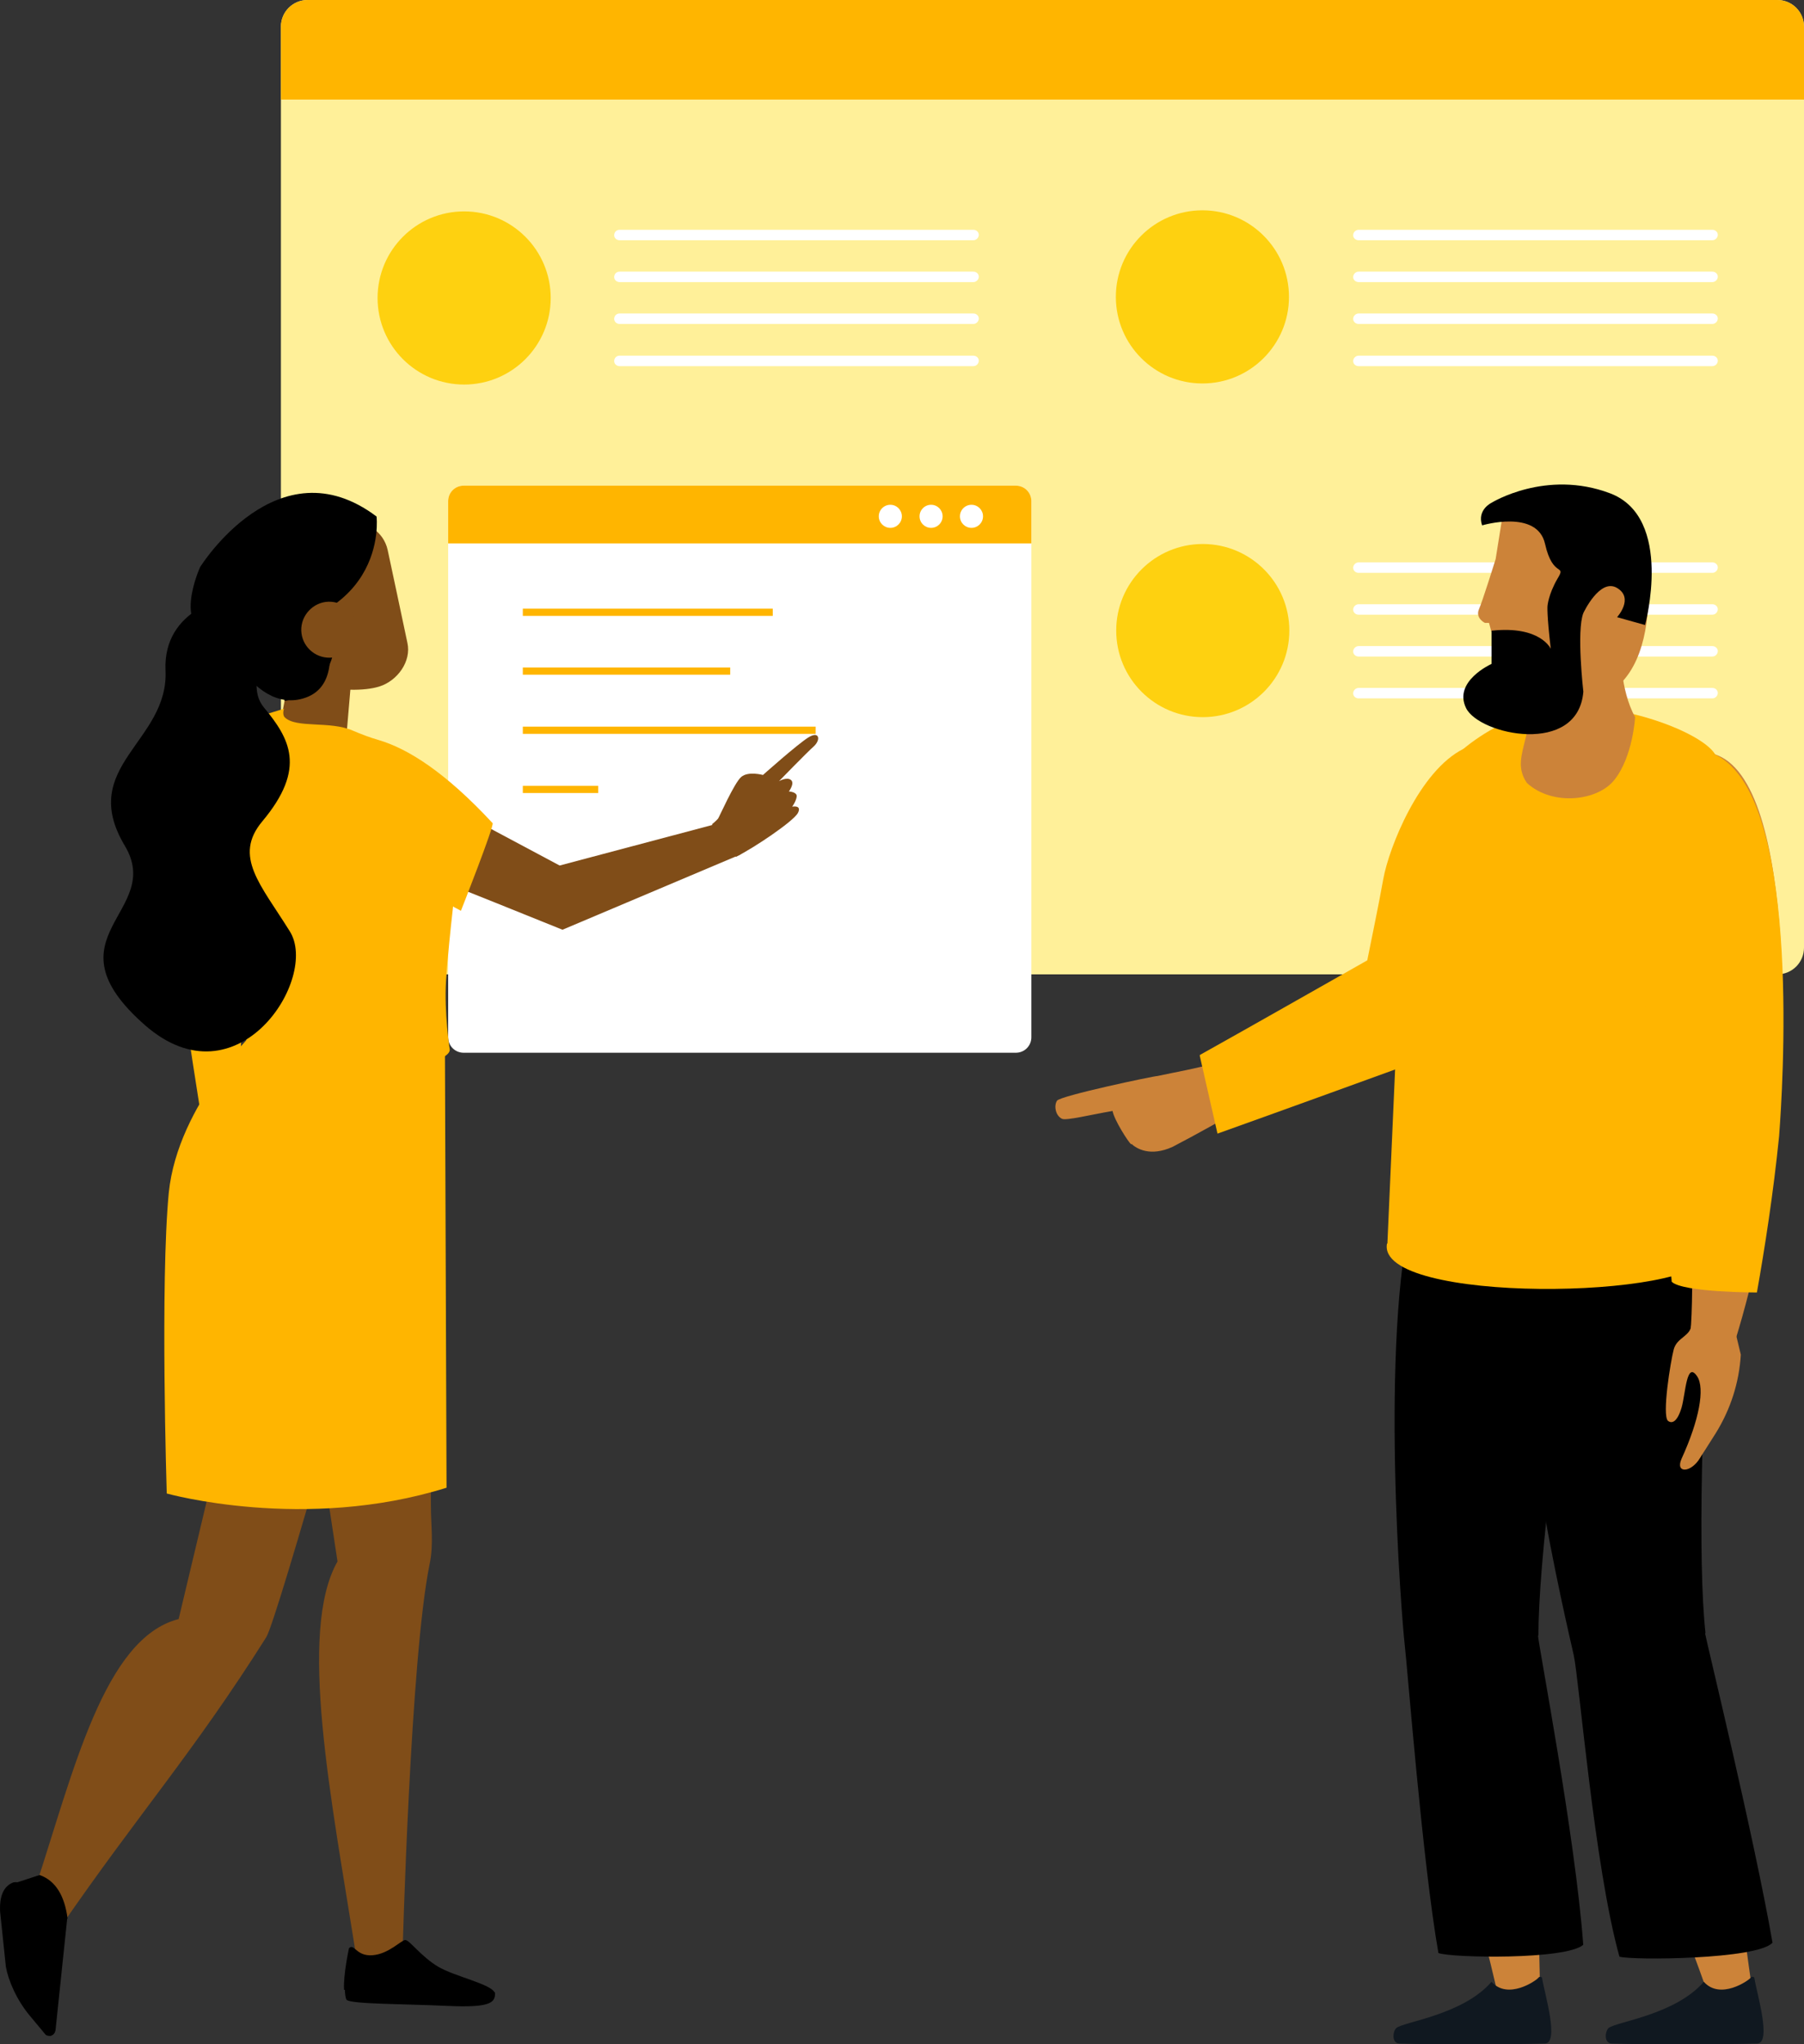 <?xml version="1.0" encoding="UTF-8"?>
<svg id="Layer_1" xmlns="http://www.w3.org/2000/svg" viewBox="0 0 500.19 566.7">
  <rect x="0" y="0" width="500.19" height="566.7" fill="#333333" stroke="none"/>
  <defs>
    <style>
      .cls-1 {
        fill: #c24627;
      }

      .cls-1, .cls-2, .cls-3, .cls-4, .cls-5 {
        fill-rule: evenodd;
      }

      .cls-2, .cls-6 {
        fill: #ffb500;
      }

      .cls-7 {
        fill: #fff099;
      }

      .cls-8 {
        fill: none;
        stroke: #ffb500;
        stroke-miterlimit: 10;
        stroke-width: 2px;
      }

      .cls-3 {
        fill: #804d18;
      }

      .cls-9 {
        fill: #101820;
      }

      .cls-10 {
        fill: #cc8339;
      }

      .cls-11 {
        fill: #fff;
      }

      .cls-12 {
        fill: #fed110;
      }

      .cls-5 {
        fill: #ffa890;
      }
    </style>
  </defs>
  <circle class="cls-11" cx="443.19" cy="14.7" r="5.5"/>
  <circle class="cls-11" cx="462.39" cy="14.7" r="5.5"/>
  <circle class="cls-11" cx="481.69" cy="14.7" r="5.5"/>
  <g>
    <path class="cls-7" d="M500.19,7.4v255.3c0,4.1-3.3,7.4-7.4,7.4H85.29c-4.1,0-7.4-3.3-7.4-7.4V7.4c0-4.1,3.3-7.4,7.4-7.4h407.5c4.1,0,7.4,3.3,7.4,7.4Z"/>
    <path class="cls-6" d="M500.19,7.4v20.2H77.89V7.4c0-4.1,3.3-7.4,7.4-7.4h407.5c4.1,0,7.4,3.3,7.4,7.4h0Z"/>
    <g>
      <path class="cls-11" d="M269.89,66.6h-98.1c-.8,0-1.5-.6-1.5-1.4s.6-1.5,1.5-1.5h98.1c.8,0,1.5.6,1.5,1.4s-.7,1.5-1.5,1.5Z"/>
      <path class="cls-11" d="M269.89,78.2h-98.1c-.8,0-1.5-.6-1.5-1.4s.6-1.5,1.5-1.5h98.1c.8,0,1.5.6,1.5,1.4s-.7,1.5-1.5,1.5Z"/>
      <path class="cls-11" d="M269.89,89.8h-98.1c-.8,0-1.5-.6-1.5-1.4s.6-1.5,1.5-1.5h98.1c.8,0,1.5.6,1.5,1.4s-.7,1.5-1.5,1.5Z"/>
      <path class="cls-11" d="M269.89,101.5h-98.1c-.8,0-1.5-.6-1.5-1.4s.6-1.5,1.5-1.5h98.1c.8,0,1.5.6,1.5,1.4s-.7,1.5-1.5,1.5Z"/>
      <circle class="cls-12" cx="128.69" cy="82.6" r="24"/>
    </g>
    <g>
      <path class="cls-11" d="M474.79,66.6h-98.1c-.8,0-1.5-.6-1.5-1.4s.7-1.5,1.5-1.5h98.1c.8,0,1.5.6,1.5,1.4s-.7,1.5-1.5,1.5Z"/>
      <path class="cls-11" d="M474.79,78.2h-98.1c-.8,0-1.5-.6-1.5-1.4s.7-1.5,1.5-1.5h98.1c.8,0,1.5.6,1.5,1.4s-.7,1.5-1.5,1.5Z"/>
      <path class="cls-11" d="M474.79,89.8h-98.1c-.8,0-1.5-.6-1.5-1.4s.7-1.5,1.5-1.5h98.1c.8,0,1.5.6,1.5,1.4s-.7,1.5-1.5,1.5Z"/>
      <path class="cls-11" d="M474.79,101.5h-98.1c-.8,0-1.5-.6-1.5-1.4s.7-1.5,1.5-1.5h98.1c.8,0,1.5.6,1.5,1.4s-.7,1.5-1.5,1.5Z"/>
      <circle class="cls-12" cx="333.39" cy="82.3" r="24"/>
    </g>
    <g>
      <path class="cls-11" d="M474.79,158.8h-98.1c-.8,0-1.5-.6-1.5-1.4s.7-1.5,1.5-1.5h98.1c.8,0,1.5.6,1.5,1.4s-.7,1.5-1.5,1.5Z"/>
      <path class="cls-11" d="M474.79,170.4h-98.1c-.8,0-1.5-.6-1.5-1.4s.7-1.5,1.5-1.5h98.1c.8,0,1.5.6,1.5,1.4s-.7,1.5-1.5,1.5Z"/>
      <path class="cls-11" d="M474.79,182h-98.1c-.8,0-1.5-.6-1.5-1.4s.7-1.5,1.5-1.5h98.1c.8,0,1.5.6,1.5,1.4s-.7,1.5-1.5,1.5Z"/>
      <path class="cls-11" d="M474.79,193.6h-98.1c-.8,0-1.5-.6-1.5-1.4s.7-1.5,1.5-1.5h98.1c.8,0,1.5.6,1.5,1.4s-.7,1.5-1.5,1.5Z"/>
      <circle class="cls-12" cx="333.49" cy="174.8" r="24"/>
    </g>
  </g>
  <g>
    <path class="cls-11" d="M285.96,138.93v148.6c0,2.4-1.9,4.3-4.3,4.3h-153.1c-2.4,0-4.3-1.9-4.3-4.3v-148.6c0-2.4,1.9-4.3,4.3-4.3h153.1c2.4,0,4.3,1.9,4.3,4.3Z"/>
    <path class="cls-6" d="M285.96,138.93v11.7H124.26v-11.7c0-2.4,1.9-4.3,4.3-4.3h153.1c2.4,0,4.3,1.9,4.3,4.3h0Z"/>
    <circle class="cls-11" cx="246.86" cy="143.13" r="3.2"/>
    <circle class="cls-11" cx="258.16" cy="143.13" r="3.2"/>
    <circle class="cls-11" cx="269.36" cy="143.13" r="3.2"/>
    <line class="cls-8" x1="144.96" y1="169.73" x2="214.26" y2="169.73"/>
    <line class="cls-8" x1="144.96" y1="186.03" x2="202.46" y2="186.03"/>
    <line class="cls-8" x1="144.96" y1="202.43" x2="226.16" y2="202.43"/>
    <line class="cls-8" x1="144.96" y1="218.83" x2="165.86" y2="218.83"/>
  </g>
  <g>
    <g>
      <path class="cls-2" d="M93.46,213.35l17.23,2.62-43.24,46.43-1.14,49.74-10.27-1.03s-4.45-27.49-6.62-44.49c-.68-5.25.8-10.61,4.11-14.72,7.53-9.35,20.53-25.67,20.53-25.67l19.28-13.01h0l.11.11Z"/>
      <path class="cls-2" d="M70.18,215.28l-19.51,32.51s23.39,10.27,23.96,9.7c31.72-33.31,6.73-51.57,6.73-51.57l-11.18,9.35Z"/>
    </g>
    <path class="cls-3" d="M105.09,348.31s-28.18,100.62-31.26,105.53c-20.31,32.17-35.25,48.71-56.93,80.2l-7.07-10.84c10.5-31.94,19.05-69.13,39.7-74.38l22.59-94.8,33.08-5.59h-.11v-.11Z"/>
    <path class="cls-4" d="M18.62,531.98l-3.19,30.46c0,.68-.57,1.25-1.25,1.37h0c-.57,0-1.14,0-1.6-.57l-3.88-4.68c-3.76-4.45-6.05-9.93-6.73-15.63l-1.6-15.06c-.23-2.51,1.25-4.91,3.65-5.82l6.96-2.28c4.56,1.6,6.96,5.93,7.76,12.09h-.11v.11Z"/>
    <path class="cls-5" d="M63.22,306.55l1.03,1.94s.57,1.03,2.51,3.19,2.97,3.88,4.11,7.3c1.25,3.42,1.25,5.02,2.62,7.87,1.37,2.85,1.03,3.54-1.03,1.71s-2.97-5.13-3.65-6.05c-.8-.8-1.48,1.71-1.48,6.84s-1.03,10.27-1.94,10.5-1.37-.46-1.14-4.22.46-9.7-.57-9.24c-.34.11-1.48,6.84-1.83,10.27s-2.17,3.76-2.4,2.28c-.23-1.6.91-12.44.57-12.44s-2.4,5.7-3.76,9.13-2.97,1.83-2.62.57c.46-1.25,2.85-9.35,2.74-10.04-.11-.68-2.28,2.51-3.76,5.02s-3.08,1.6-2.28.23c.8-1.37,2.74-5.25,4.34-9.7s1.83-10.27,2.17-11.86c.34-1.48,3.88-5.25,6.39-3.54h0v.23h0Z"/>
    <path class="cls-3" d="M122.21,294.8s-2.97,95.26-2.74,122.53c0,5.48.8,10.84-.34,16.2-5.36,26.12-7.53,108.38-7.53,108.38-2.85,1.94-7.76,1.14-12.89,0-6.84-43.12-16.2-89.56-5.13-109.06l-16.43-108.15,25.67-6.84,19.39-22.93h0v-.11Z"/>
    <path class="cls-1" d="M104.64,388.23l-14.26,22.13-2.62-17.57,16.88-4.45h0v-.11Z"/>
    <path class="cls-2" d="M71.67,284.87s-22.36,20.99-24.87,45.75c-2.4,24.76-.57,83.39-.57,83.39,0,0,38.22,10.72,77.58-1.6l-.46-125.38-51.91-2.28h.23v.11Z"/>
    <path class="cls-3" d="M97.68,184.71s-1.03,12.55-1.94,22.93c-.23,2.74-1.94,5.25-4.45,6.39s-5.48.91-7.76-.8c-.68-.57-1.48-1.03-2.17-1.6-3.08-2.28-4.56-6.05-3.88-9.81,1.83-9.58,5.13-27.04,5.13-27.04l14.94,9.93h.11Z"/>
    <path class="cls-3" d="M70.98,160.18c-1.14-5.13,2.17-10.15,7.3-11.29,5.48-1.14,12.44-2.62,17.91-3.76,5.13-1.14,10.15,2.17,11.29,7.3,1.6,7.53,3.88,18.14,5.48,25.78,1.14,5.13-2.74,10.5-7.76,12.09-8.78,2.74-27.27-1.14-28.29-6.27-1.6-7.53-4.22-16.2-5.82-23.84h-.11Z"/>
    <path class="cls-3" d="M101.1,227.38l-1.94-17.34,56.01,29.89,44.26-11.75,5.93,8.67c-16.43,6.96-32.97,13.92-49.4,20.88-12.44-5.02-24.87-10.04-37.31-14.94l-17.57-15.29h0v-.11Z"/>
    <path class="cls-2" d="M125.86,251.45l1.94,1.03s9.35-23.73,8.78-24.3c-13.12-14.15-23.5-20.65-31.6-23.04-2.4-.68-4.79-1.6-7.19-2.62-6.27-2.74-15.63-.57-18.82-3.65-.8-.8-.23-2.4-.23-2.4l-8.56,2.62s-6.16,2.85-6.96,9.01c-2.17,19.51-1.14,25.44,3.65,44.72,1.83,7.07,3.65,26.92,1.71,32.74-5.36,16.09,55.67,12.66,56.13,5.48,0,0-1.6-10.27-1.03-19.28.46-6.84,1.25-14.26,1.94-20.42h.23v.11Z"/>
    <path class="cls-4" d="M59.23,171.25c-.23.23,9.93,27.72,25.55,22.13s-.8-37.42-.8-37.42l-24.76,15.29h0Z"/>
    <path class="cls-4" d="M55.47,157.22s21.56-34.68,48.94-14.03c0,0,3.99,32.4-43.92,32.63-13.46,0-5.02-18.6-5.02-18.6h0Z"/>
    <path class="cls-4" d="M78.97,194.29s19.74-1.83,12.78-32.29c-6.96-30.46-20.88,13.12-20.88,13.12l8.1,19.17h0Z"/>
    <path class="cls-3" d="M99.05,174.33c.11,4.34-3.31,7.87-7.53,7.99-4.34.11-7.87-3.31-7.99-7.53s3.31-7.87,7.53-7.99c4.34-.11,7.87,3.31,7.99,7.53Z"/>
    <g>
      <path d="M137.15,552.4c-.91-2.4-10.95-4.45-15.63-7.19-4.79-2.85-7.99-7.42-9.13-7.42s-4.56,3.88-9.13,4.22-5.02-3.42-6.5-1.94c0,0-1.6,7.3-1.37,11.52.46,0,15.06,1.48,26.24,1.48s12.89-.34,15.4-.57h.11v-.11Z"/>
      <path d="M124.03,556.05c11.86.57,13.23-.91,13.23-3.42s0-.23,0-.34c-2.51.23-7.64.57-15.4.57-11.29,0-25.9-1.37-26.24-1.48,0,1.48.23,2.62.46,2.97,1.14,1.25,16.2,1.14,28.06,1.71h-.11Z"/>
    </g>
    <path class="cls-4" d="M15.31,562.9c0,.68-.57,1.25-1.25,1.48h0c-.57,0-1.25,0-1.6-.57l-3.99-4.79c-3.88-4.56-6.16-10.04-6.84-13.8l-1.6-15.29c-.23-4.79,1.25-7.19,3.65-8.1,0,0,4.45-1.37,5.7,7.42,1.25,8.33,5.93,33.65,5.93,33.65h0Z"/>
    <path class="cls-3" d="M197.39,228.52s1.37-1.14,1.71-1.6,4.45-9.81,6.39-11.52,6.05-.57,6.05-.57c0,0,9.47-8.44,12.55-10.38,3.08-1.94,3.54.57,1.6,2.4-1.94,1.71-9.7,9.7-9.7,9.7,0,0,2.17-1.25,3.31-.34,1.14.91-.57,3.19-.57,3.19,0,0,2.28.11,2.17,1.37s-1.25,2.85-1.25,2.85c0,0,2.74-.57,1.6,1.71s-12.32,9.81-17.23,12.21c-1.6-4.68-6.62-9.01-6.62-9.01h0Z"/>
    <path class="cls-4" d="M72.47,180.83c1.71-9.93-9.01-17.34-17.57-11.98-5.13,3.19-9.35,8.44-9.01,16.88,1.03,19.96-24.53,26.58-11.29,48.71,11.07,18.48-22.47,25.1,5.59,49.74,25.67,22.47,48.37-13.01,40.16-26.01-8.1-13.01-15.74-20.76-7.64-30.46,12.44-14.83,7.53-23.04.46-31.6-3.31-3.99-1.83-9.24-.8-15.29h.11Z"/>
  </g>
  <g>
    <path class="cls-10" d="M313.61,317.21c-.8-.68-4.68-6.73-5.13-9.24-6.05,1.03-12.89,2.74-14.03,2.17-1.83-.91-2.28-3.65-1.37-5.02s26.81-6.84,27.84-6.84c4.79-1.03,10.72-2.05,16.31-3.65l4.68,13.12h0c-2.51,2.4-4.91,3.76-6.62,4.68-2.62,1.48-6.05,3.31-10.15,5.48h0c-6.27,2.85-10.04.46-11.41-.8h0l-.11.11Z"/>
    <g id="Legs">
      <path class="cls-10" d="M468.88,532.26c-.91.23-1.94.23-3.08,0,2.62,5.59,9.01,23.96,9.01,23.96h11.64s-3.31-23.27-3.99-29.89c-4.11,2.85-8.9,4.91-13.69,5.93h.11Z"/>
      <path class="cls-10" d="M412.18,529.07c-.91.23-1.94,0-2.97,0,1.94,5.7,6.84,26.92,6.84,26.92h11.07s-.68-25.21-.46-31.94c-4.45,2.62-9.47,4.45-14.37,5.13h-.11v-.11Z"/>
      <path d="M426.55,453.43h0c0-19.85,5.48-64.34,13.23-112.37-14.49-3.76-32.97-5.36-48.03-6.39-9.35,37.08-3.08,114.31-2.28,121.16s4.91,60.12,9.35,85.56c3.42,1.37,35.48,1.94,40.16-2.28-2.17-29.78-12.44-83.17-12.55-85.79h0l.11.11Z"/>
      <path d="M472.87,452.63h0c-2.17-19.74-1.03-64.57,1.94-113.06-14.83-2.28-37.65-1.94-52.71-1.48-5.59,37.88,12.78,114.08,14.26,120.81,1.48,6.73,5.7,58.64,12.66,83.51,3.54,1.03,38.22.8,42.44-3.88-5.13-29.43-18.25-83.17-18.71-85.79h.11v-.11Z"/>
    </g>
    <g>
      <path class="cls-9" d="M472.41,549.37c-7.87,9.13-24.19,11.07-26.35,12.78-1.03.8-1.48,4.34.91,4.34,9.47.34,33.08.23,40.16,0,4.22,0,0-13.8-.68-18.03,0-.46-.68-.68-1.03-.23-.57.8-8.44,6.27-13.01,1.14h0Z"/>
      <path class="cls-9" d="M413.55,549.37c-7.87,9.13-24.19,11.07-26.35,12.78-1.03.8-1.48,4.34.91,4.34,9.47.34,33.08.23,40.16,0,4.22,0,0-13.8-.68-18.03,0-.46-.68-.68-1.03-.23-.57.8-8.44,6.27-13.01,1.14h0Z"/>
    </g>
    <path class="cls-6" d="M332.66,292.69l4.91,21.56c20.76-7.42,41.41-14.94,62.18-22.47,13.46-10.84,19.74-22.7,22.59-29.21,3.65-8.33,11.52-28.18,4.11-43.81-6.96-14.6-5.02-9.01-5.02-9.01l-15.63-2.17c-12.21,6.05-20.65,27.27-22.25,36.05-1.37,7.64-2.97,15.17-4.45,22.59-15.52,8.78-30.92,17.57-46.43,26.24h0v.23h0Z"/>
    <path class="cls-6" d="M384.68,344.71c1.71-38.1,2.97-67.31,3.65-83.39,0-.34.23-6.05,1.14-13.69,1.83-15.17,2.51-22.93,7.64-30.57,3.76-5.59,9.35-10.95,17.45-15.4,2.51-1.37,6.73-1.37,10.04-2.51,3.54-1.14,6.16-3.42,9.93-3.42,18.03-.23,37.76,7.76,41.07,13.46,5.82,9.81,4.91,35.48,4.11,47.46-1.25,17.23,3.76,41.98-6.16,91.15-2.51,12.55-92.18,13.8-88.98-3.08h.11Z"/>
    <path id="Arm" class="cls-10" d="M472.75,208.84c-5.93-.34-11.64,2.4-13.92,7.87l-.57,1.48c-9.01,19.39,7.19,72.44,9.24,93.66,1.94,20.53,2.28,57.38.68,60.01s11.64,3.76,11.64,3.76c0,0,9.58-27.38,13.23-62.75,1.71-16.77,5.59-102.67-20.31-104.27h0v.23h0Z"/>
    <path id="Hand" class="cls-10" d="M468.99,367.3c-.34,3.19-3.99,3.42-4.91,6.73-.91,3.42-3.31,18.37-1.6,19.85,1.03.8,2.51.46,3.76-3.65,1.14-3.99,1.37-13.12,4.34-8.67,2.17,3.31.57,12.09-4.34,22.82-1.83,4.11,2.62,3.99,5.13-.23.46-.8,1.71-2.62,4.34-6.84,4.11-6.62,6.5-14.03,6.96-21.79l-1.48-6.16s-12.09-2.17-12.09-2.05h-.11Z"/>
    <path class="cls-6" d="M462.6,313.79c.91,10.04-.23,29.89.91,41.53,3.08,2.97,23.62,2.97,23.62,2.97,2.17-12.21,4.56-27.49,6.16-43.35,0-.8,6.84-79.17-11.98-101.19-3.08-3.65-6.73-5.59-10.72-5.82h-1.14c-6.96,0-12.78,3.65-15.17,9.47l-.57,1.37c-6.73,14.37-.46,45.06,4.45,69.7,2.05,10.27,3.88,19.17,4.45,25.33h0Z"/>
    <g>
      <path class="cls-10" d="M449.37,180.31s-.23,10.84,3.99,18.48c0,0-.57,10.84-5.7,17.34-4.56,5.93-17.23,7.42-24.3.91-5.59-8.1,5.13-14.49-1.48-31.49-3.99-10.27,24.41-18.71,27.49-5.25h0Z"/>
      <path class="cls-10" d="M455.98,150.2s8.56,45.29-21.45,44.61c0,0-13.58,2.97-18.25-9.24l-3.42-12.89h-1.14s-2.62-1.25-1.71-3.65c1.03-2.28,4.68-14.03,4.68-14.03l1.71-10.72s31.03-21.45,39.59,6.05h0v-.11Z"/>
      <path d="M413.55,183.97v-9.13c13.58-1.48,16.43,5.02,16.43,5.02-1.14-9.7-.91-11.86-.91-11.86,0,0,.23-3.19,2.74-7.53,2.62-4.34-1.25,0-3.42-9.7-2.17-9.7-17.45-5.13-17.45-5.13-1.48-4.34,2.62-6.27,2.62-6.27,0,0,15.06-9.35,32.86-2.62,17.8,6.73,9.7,36.51,9.7,36.51l-7.76-2.17s4.79-5.25,0-8.1-9.35,6.96-9.35,6.96c-1.94,4.91,0,21.79,0,21.79-1.48,17.91-28.86,11.98-32.51,4.56s6.96-12.21,6.96-12.21h0l.11-.11Z"/>
    </g>
  </g>
</svg>